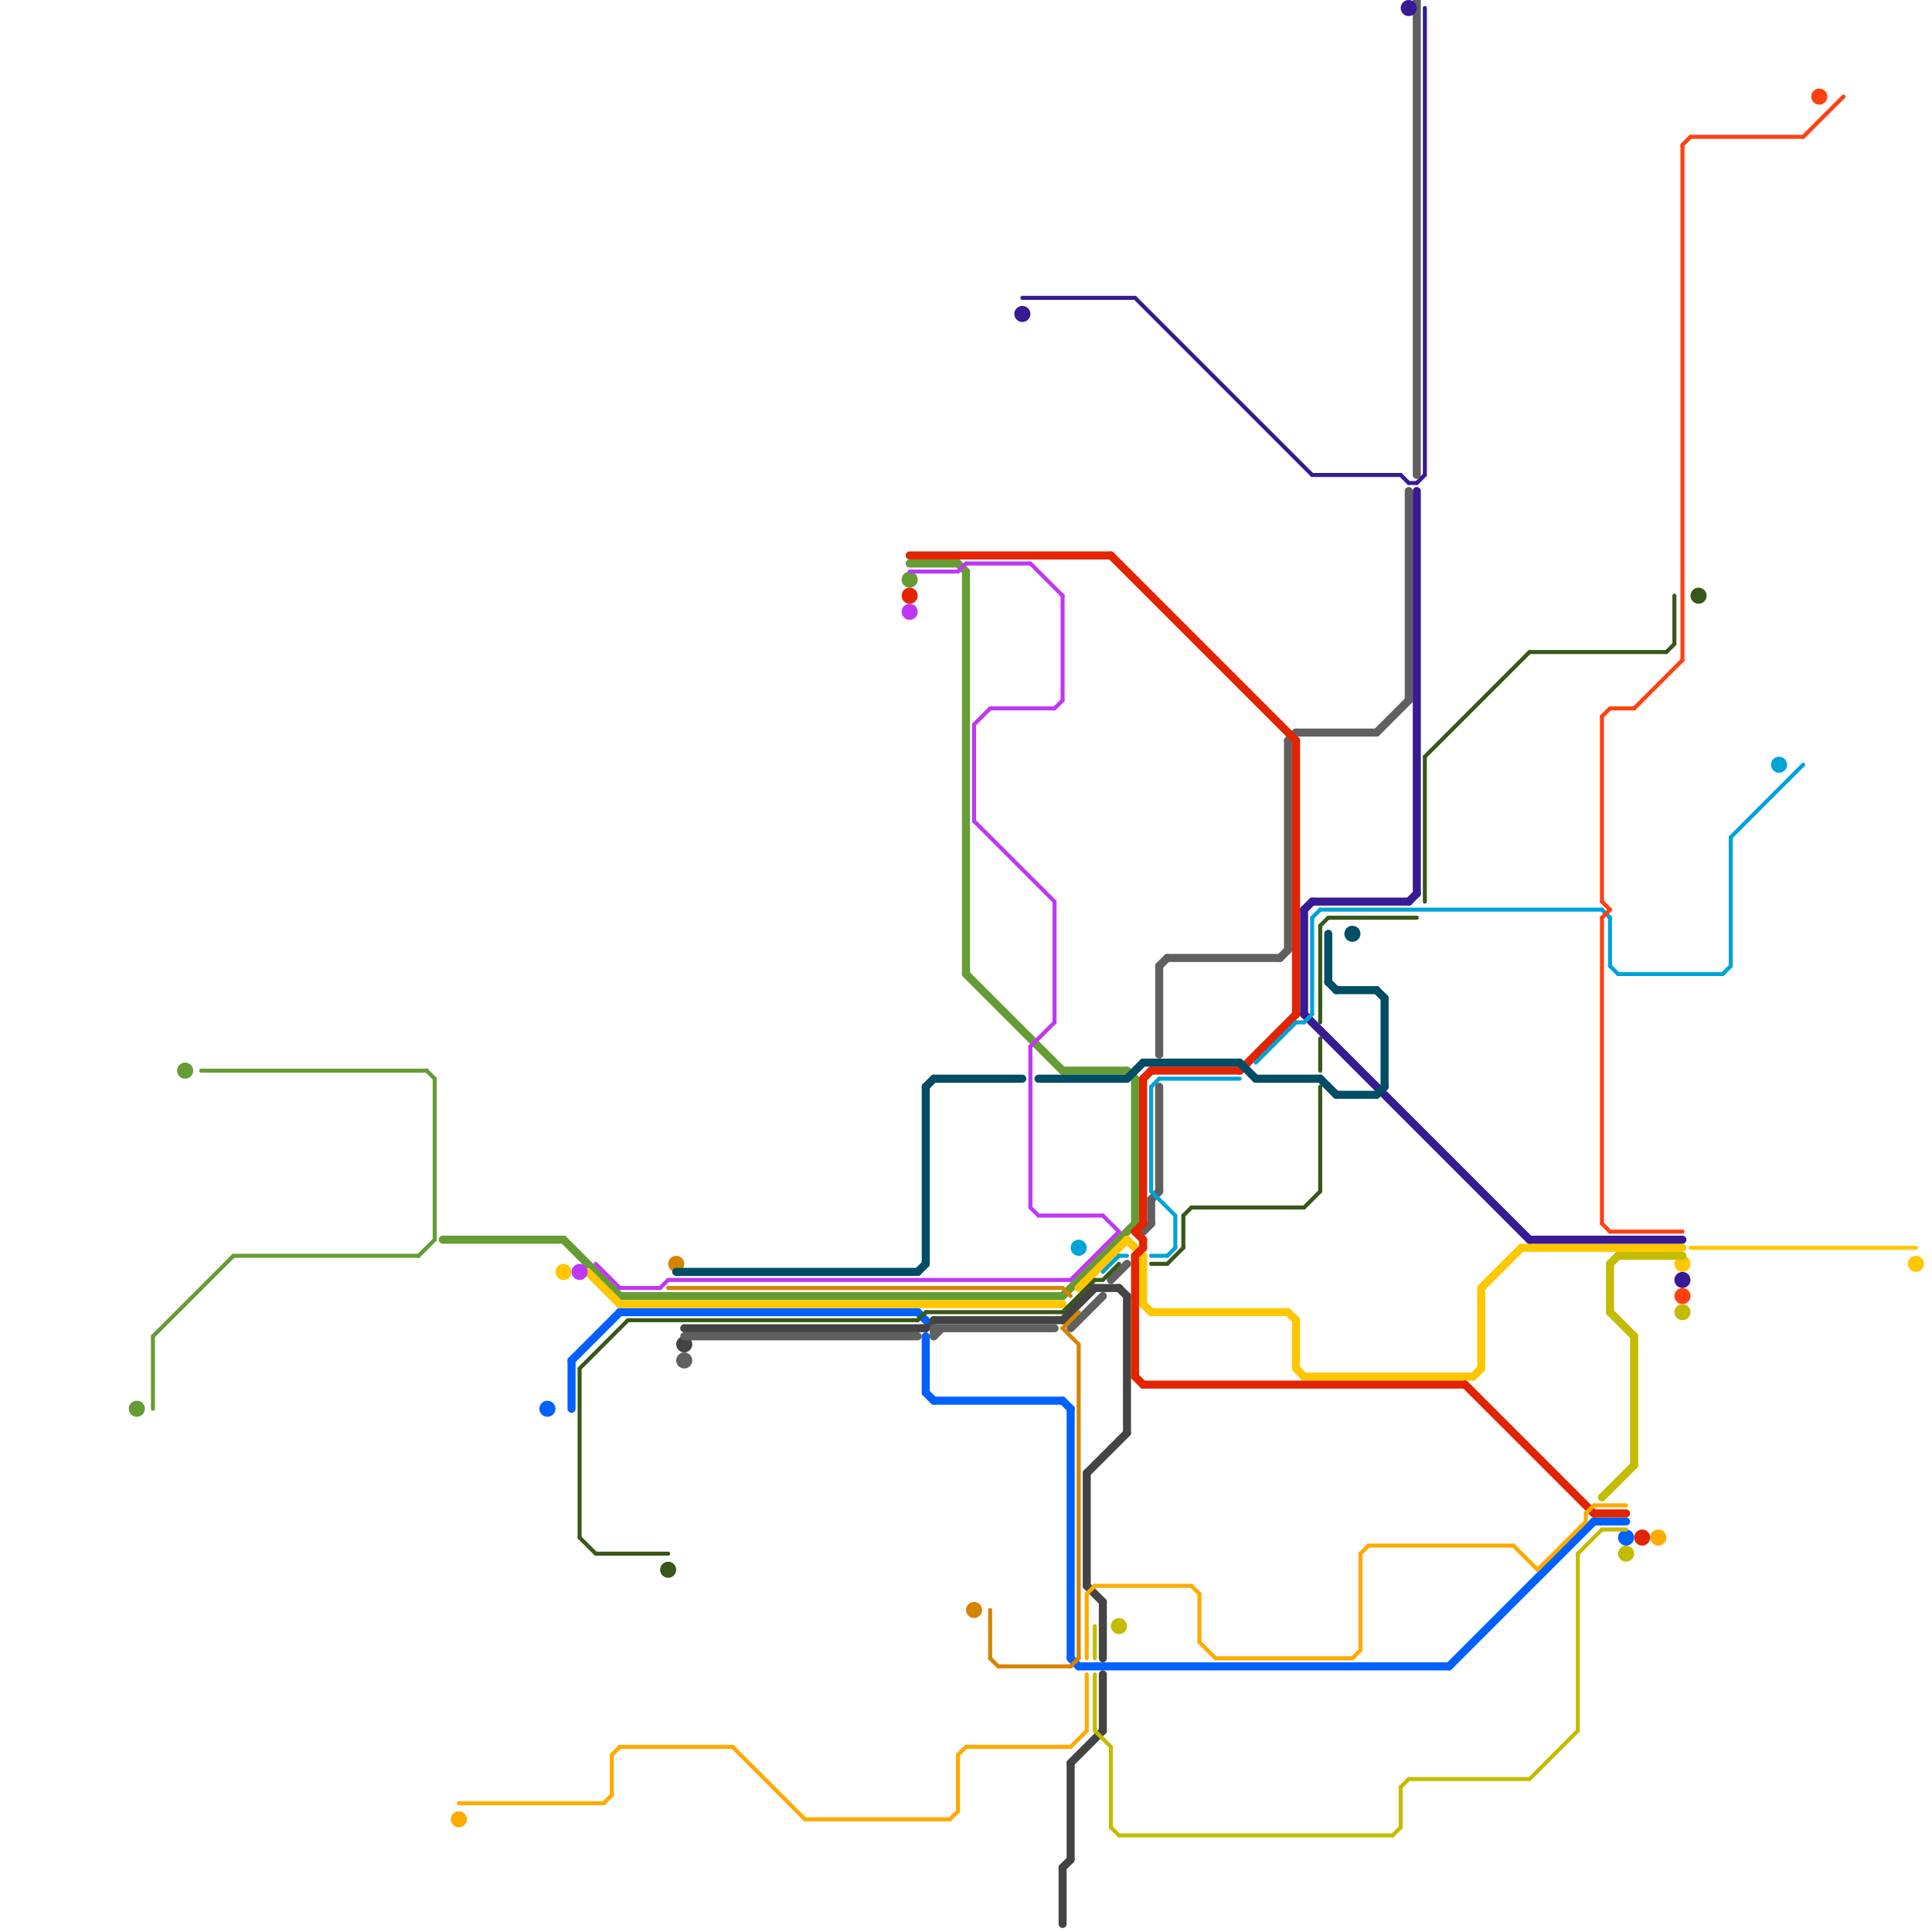 
<svg version="1.1" xmlns="http://www.w3.org/2000/svg" viewBox="0 0 240 240">
<style>line { stroke-width: 1; fill: none; stroke-linecap: round; stroke-linejoin: round; } .c0 { stroke: #444444 } .c1 { stroke: #606060 } .c2 { stroke: #669c35 } .c3 { stroke: #0061ff } .c4 { stroke: #fec700 } .c5 { stroke: #e32400 } .c6 { stroke: #371a94 } .c7 { stroke: #d58400 } .c8 { stroke: #00a3d7 } .c9 { stroke: #ffaa00 } .c10 { stroke: #38571a } .c11 { stroke: #ff4013 } .c12 { stroke: #be38f3 } .c13 { stroke: #004d65 } .c14 { stroke: #c4bc00 } .w3 { stroke-width: .5; }.w1 { stroke-width: 1; }</style><line class="c0 " x1="133" y1="219" x2="137" y2="215"/><line class="c0 " x1="133" y1="219" x2="133" y2="231"/><line class="c0 " x1="137" y1="199" x2="137" y2="206"/><line class="c0 " x1="132" y1="164" x2="136" y2="160"/><line class="c0 " x1="140" y1="161" x2="140" y2="178"/><line class="c0 " x1="132" y1="232" x2="133" y2="231"/><line class="c0 " x1="116" y1="164" x2="132" y2="164"/><line class="c0 " x1="85" y1="165" x2="115" y2="165"/><line class="c0 " x1="137" y1="208" x2="137" y2="215"/><line class="c0 " x1="115" y1="165" x2="116" y2="164"/><line class="c0 " x1="136" y1="160" x2="139" y2="160"/><line class="c0 " x1="132" y1="232" x2="132" y2="239"/><line class="c0 " x1="135" y1="197" x2="137" y2="199"/><line class="c0 " x1="139" y1="160" x2="140" y2="161"/><line class="c0 " x1="135" y1="183" x2="140" y2="178"/><line class="c0 " x1="135" y1="183" x2="135" y2="197"/><circle cx="85" cy="167" r="1" fill="#444444" /><line class="c1 " x1="171" y1="91" x2="175" y2="87"/><line class="c1 " x1="160" y1="92" x2="160" y2="118"/><line class="c1 " x1="176" y1="0" x2="176" y2="59"/><line class="c1 " x1="175" y1="61" x2="175" y2="87"/><line class="c1 " x1="116" y1="165" x2="131" y2="165"/><line class="c1 " x1="144" y1="120" x2="144" y2="131"/><line class="c1 " x1="142" y1="153" x2="143" y2="152"/><line class="c1 " x1="138" y1="159" x2="140" y2="157"/><line class="c1 " x1="116" y1="166" x2="117" y2="165"/><line class="c1 " x1="160" y1="92" x2="161" y2="91"/><line class="c1 " x1="145" y1="119" x2="159" y2="119"/><line class="c1 " x1="159" y1="119" x2="160" y2="118"/><line class="c1 " x1="161" y1="91" x2="171" y2="91"/><line class="c1 " x1="143" y1="149" x2="144" y2="148"/><line class="c1 " x1="116" y1="165" x2="116" y2="166"/><line class="c1 " x1="144" y1="135" x2="144" y2="148"/><line class="c1 " x1="85" y1="166" x2="114" y2="166"/><line class="c1 " x1="144" y1="120" x2="145" y2="119"/><line class="c1 " x1="143" y1="149" x2="143" y2="152"/><line class="c1 " x1="133" y1="165" x2="137" y2="161"/><circle cx="85" cy="169" r="1" fill="#606060" /><line class="c2 " x1="132" y1="133" x2="140" y2="133"/><line class="c2 " x1="55" y1="154" x2="70" y2="154"/><line class="c2 " x1="132" y1="161" x2="141" y2="152"/><line class="c2 " x1="140" y1="133" x2="141" y2="134"/><line class="c2 " x1="120" y1="71" x2="120" y2="121"/><line class="c2 " x1="120" y1="121" x2="132" y2="133"/><line class="c2 " x1="77" y1="161" x2="132" y2="161"/><line class="c2 " x1="113" y1="70" x2="119" y2="70"/><line class="c2 " x1="119" y1="70" x2="120" y2="71"/><line class="c2 " x1="70" y1="154" x2="77" y2="161"/><line class="c2 " x1="141" y1="134" x2="141" y2="152"/><circle cx="113" cy="72" r="1" fill="#669c35" /><circle cx="23" cy="133" r="1" fill="#669c35" /><line class="c2 w3" x1="53" y1="133" x2="54" y2="134"/><line class="c2 w3" x1="25" y1="133" x2="53" y2="133"/><line class="c2 w3" x1="54" y1="134" x2="54" y2="154"/><line class="c2 w3" x1="29" y1="156" x2="52" y2="156"/><line class="c2 w3" x1="19" y1="166" x2="29" y2="156"/><line class="c2 w3" x1="52" y1="156" x2="54" y2="154"/><line class="c2 w3" x1="19" y1="166" x2="19" y2="175"/><circle cx="17" cy="175" r="1" fill="#669c35" /><line class="c3 " x1="114" y1="163" x2="115" y2="164"/><line class="c3 " x1="77" y1="163" x2="114" y2="163"/><line class="c3 " x1="71" y1="169" x2="71" y2="175"/><line class="c3 " x1="115" y1="173" x2="116" y2="174"/><line class="c3 " x1="133" y1="206" x2="134" y2="207"/><line class="c3 " x1="116" y1="174" x2="132" y2="174"/><line class="c3 " x1="132" y1="174" x2="133" y2="175"/><line class="c3 " x1="71" y1="169" x2="77" y2="163"/><line class="c3 " x1="180" y1="207" x2="198" y2="189"/><line class="c3 " x1="134" y1="207" x2="180" y2="207"/><line class="c3 " x1="115" y1="166" x2="115" y2="173"/><line class="c3 " x1="198" y1="189" x2="202" y2="189"/><line class="c3 " x1="133" y1="175" x2="133" y2="206"/><circle cx="202" cy="191" r="1" fill="#0061ff" /><circle cx="68" cy="175" r="1" fill="#0061ff" /><line class="c4 " x1="161" y1="170" x2="162" y2="171"/><line class="c4 " x1="134" y1="160" x2="140" y2="154"/><line class="c4 " x1="162" y1="171" x2="183" y2="171"/><line class="c4 " x1="161" y1="164" x2="161" y2="170"/><line class="c4 " x1="140" y1="154" x2="142" y2="156"/><line class="c4 " x1="160" y1="163" x2="161" y2="164"/><line class="c4 " x1="142" y1="156" x2="142" y2="162"/><line class="c4 " x1="184" y1="160" x2="189" y2="155"/><line class="c4 " x1="189" y1="155" x2="209" y2="155"/><line class="c4 " x1="183" y1="171" x2="184" y2="170"/><line class="c4 " x1="77" y1="162" x2="132" y2="162"/><line class="c4 " x1="73" y1="158" x2="77" y2="162"/><line class="c4 " x1="184" y1="160" x2="184" y2="170"/><line class="c4 " x1="143" y1="163" x2="160" y2="163"/><line class="c4 " x1="142" y1="162" x2="143" y2="163"/><circle cx="238" cy="157" r="1" fill="#fec700" /><circle cx="209" cy="157" r="1" fill="#fec700" /><circle cx="70" cy="158" r="1" fill="#fec700" /><line class="c4 w3" x1="210" y1="155" x2="238" y2="155"/><circle cx="204" cy="191" r="1" fill="#e32400" /><line class="c5 " x1="142" y1="134" x2="142" y2="152"/><line class="c5 " x1="143" y1="133" x2="154" y2="133"/><line class="c5 " x1="182" y1="172" x2="198" y2="188"/><line class="c5 " x1="141" y1="153" x2="142" y2="154"/><line class="c5 " x1="141" y1="171" x2="142" y2="172"/><line class="c5 " x1="138" y1="69" x2="161" y2="92"/><line class="c5 " x1="141" y1="153" x2="142" y2="152"/><line class="c5 " x1="142" y1="154" x2="142" y2="155"/><line class="c5 " x1="113" y1="69" x2="138" y2="69"/><line class="c5 " x1="142" y1="172" x2="182" y2="172"/><line class="c5 " x1="141" y1="156" x2="142" y2="155"/><line class="c5 " x1="142" y1="134" x2="143" y2="133"/><line class="c5 " x1="198" y1="188" x2="202" y2="188"/><line class="c5 " x1="161" y1="92" x2="161" y2="126"/><line class="c5 " x1="154" y1="133" x2="161" y2="126"/><line class="c5 " x1="141" y1="156" x2="141" y2="171"/><circle cx="113" cy="74" r="1" fill="#e32400" /><line class="c6 " x1="162" y1="113" x2="162" y2="126"/><line class="c6 " x1="162" y1="113" x2="163" y2="112"/><line class="c6 " x1="162" y1="126" x2="190" y2="154"/><line class="c6 " x1="176" y1="61" x2="176" y2="111"/><line class="c6 " x1="175" y1="112" x2="176" y2="111"/><line class="c6 " x1="190" y1="154" x2="209" y2="154"/><line class="c6 " x1="163" y1="112" x2="175" y2="112"/><circle cx="209" cy="159" r="1" fill="#371a94" /><line class="c6 w3" x1="127" y1="37" x2="141" y2="37"/><line class="c6 w3" x1="174" y1="59" x2="175" y2="60"/><line class="c6 w3" x1="163" y1="59" x2="174" y2="59"/><line class="c6 w3" x1="176" y1="60" x2="177" y2="59"/><line class="c6 w3" x1="141" y1="37" x2="163" y2="59"/><line class="c6 w3" x1="175" y1="60" x2="176" y2="60"/><line class="c6 w3" x1="177" y1="1" x2="177" y2="59"/><circle cx="175" cy="1" r="1" fill="#371a94" /><circle cx="127" cy="39" r="1" fill="#371a94" /><circle cx="121" cy="200" r="1" fill="#d58400" /><circle cx="84" cy="157" r="1" fill="#d58400" /><line class="c7 w3" x1="123" y1="200" x2="123" y2="206"/><line class="c7 w3" x1="133" y1="207" x2="134" y2="206"/><line class="c7 w3" x1="132" y1="165" x2="134" y2="167"/><line class="c7 w3" x1="132" y1="160" x2="133" y2="161"/><line class="c7 w3" x1="132" y1="165" x2="134" y2="163"/><line class="c7 w3" x1="123" y1="206" x2="124" y2="207"/><line class="c7 w3" x1="124" y1="207" x2="133" y2="207"/><line class="c7 w3" x1="134" y1="167" x2="134" y2="206"/><line class="c7 w3" x1="83" y1="160" x2="132" y2="160"/><line class="c8 w3" x1="156" y1="132" x2="161" y2="127"/><line class="c8 w3" x1="215" y1="104" x2="224" y2="95"/><line class="c8 w3" x1="164" y1="113" x2="199" y2="113"/><line class="c8 w3" x1="143" y1="148" x2="146" y2="151"/><line class="c8 w3" x1="145" y1="156" x2="146" y2="155"/><line class="c8 w3" x1="161" y1="127" x2="162" y2="127"/><line class="c8 w3" x1="199" y1="113" x2="200" y2="114"/><line class="c8 w3" x1="163" y1="114" x2="164" y2="113"/><line class="c8 w3" x1="143" y1="135" x2="143" y2="148"/><line class="c8 w3" x1="146" y1="151" x2="146" y2="155"/><line class="c8 w3" x1="143" y1="135" x2="144" y2="134"/><line class="c8 w3" x1="163" y1="114" x2="163" y2="126"/><line class="c8 w3" x1="144" y1="134" x2="154" y2="134"/><line class="c8 w3" x1="201" y1="121" x2="214" y2="121"/><line class="c8 w3" x1="162" y1="127" x2="163" y2="126"/><line class="c8 w3" x1="139" y1="156" x2="140" y2="156"/><line class="c8 w3" x1="143" y1="156" x2="145" y2="156"/><line class="c8 w3" x1="137" y1="158" x2="139" y2="156"/><line class="c8 w3" x1="200" y1="120" x2="201" y2="121"/><line class="c8 w3" x1="214" y1="121" x2="215" y2="120"/><line class="c8 w3" x1="215" y1="104" x2="215" y2="120"/><line class="c8 w3" x1="200" y1="114" x2="200" y2="120"/><circle cx="221" cy="95" r="1" fill="#00a3d7" /><circle cx="134" cy="155" r="1" fill="#00a3d7" /><line class="c9 w3" x1="100" y1="226" x2="118" y2="226"/><line class="c9 w3" x1="135" y1="198" x2="136" y2="197"/><line class="c9 w3" x1="169" y1="193" x2="169" y2="205"/><line class="c9 w3" x1="77" y1="217" x2="91" y2="217"/><line class="c9 w3" x1="149" y1="198" x2="149" y2="204"/><line class="c9 w3" x1="191" y1="195" x2="197" y2="189"/><line class="c9 w3" x1="136" y1="197" x2="148" y2="197"/><line class="c9 w3" x1="118" y1="226" x2="119" y2="225"/><line class="c9 w3" x1="188" y1="192" x2="191" y2="195"/><line class="c9 w3" x1="119" y1="218" x2="119" y2="225"/><line class="c9 w3" x1="197" y1="188" x2="197" y2="189"/><line class="c9 w3" x1="76" y1="218" x2="76" y2="223"/><line class="c9 w3" x1="198" y1="187" x2="202" y2="187"/><line class="c9 w3" x1="119" y1="218" x2="120" y2="217"/><line class="c9 w3" x1="170" y1="192" x2="188" y2="192"/><line class="c9 w3" x1="75" y1="224" x2="76" y2="223"/><line class="c9 w3" x1="149" y1="204" x2="151" y2="206"/><line class="c9 w3" x1="151" y1="206" x2="168" y2="206"/><line class="c9 w3" x1="197" y1="188" x2="198" y2="187"/><line class="c9 w3" x1="148" y1="197" x2="149" y2="198"/><line class="c9 w3" x1="120" y1="217" x2="133" y2="217"/><line class="c9 w3" x1="135" y1="208" x2="135" y2="215"/><line class="c9 w3" x1="135" y1="198" x2="135" y2="206"/><line class="c9 w3" x1="168" y1="206" x2="169" y2="205"/><line class="c9 w3" x1="91" y1="217" x2="100" y2="226"/><line class="c9 w3" x1="133" y1="217" x2="135" y2="215"/><line class="c9 w3" x1="76" y1="218" x2="77" y2="217"/><line class="c9 w3" x1="169" y1="193" x2="170" y2="192"/><line class="c9 w3" x1="57" y1="224" x2="75" y2="224"/><circle cx="57" cy="226" r="1" fill="#ffaa00" /><circle cx="206" cy="191" r="1" fill="#ffaa00" /><line class="c10 w3" x1="165" y1="114" x2="176" y2="114"/><line class="c10 w3" x1="114" y1="164" x2="115" y2="163"/><line class="c10 w3" x1="74" y1="193" x2="83" y2="193"/><line class="c10 w3" x1="164" y1="115" x2="164" y2="127"/><line class="c10 w3" x1="145" y1="157" x2="147" y2="155"/><line class="c10 w3" x1="162" y1="150" x2="164" y2="148"/><line class="c10 w3" x1="208" y1="74" x2="208" y2="80"/><line class="c10 w3" x1="115" y1="163" x2="132" y2="163"/><line class="c10 w3" x1="148" y1="150" x2="162" y2="150"/><line class="c10 w3" x1="78" y1="164" x2="114" y2="164"/><line class="c10 w3" x1="147" y1="151" x2="147" y2="155"/><line class="c10 w3" x1="207" y1="81" x2="208" y2="80"/><line class="c10 w3" x1="72" y1="191" x2="74" y2="193"/><line class="c10 w3" x1="147" y1="151" x2="148" y2="150"/><line class="c10 w3" x1="137" y1="159" x2="139" y2="157"/><line class="c10 w3" x1="177" y1="94" x2="177" y2="112"/><line class="c10 w3" x1="132" y1="163" x2="136" y2="159"/><line class="c10 w3" x1="136" y1="159" x2="137" y2="159"/><line class="c10 w3" x1="72" y1="170" x2="72" y2="191"/><line class="c10 w3" x1="190" y1="81" x2="207" y2="81"/><line class="c10 w3" x1="177" y1="94" x2="190" y2="81"/><line class="c10 w3" x1="143" y1="157" x2="145" y2="157"/><line class="c10 w3" x1="164" y1="115" x2="165" y2="114"/><line class="c10 w3" x1="164" y1="129" x2="164" y2="133"/><line class="c10 w3" x1="72" y1="170" x2="78" y2="164"/><line class="c10 w3" x1="164" y1="135" x2="164" y2="148"/><circle cx="83" cy="195" r="1" fill="#38571a" /><circle cx="211" cy="74" r="1" fill="#38571a" /><line class="c11 w3" x1="200" y1="153" x2="209" y2="153"/><line class="c11 w3" x1="203" y1="88" x2="209" y2="82"/><line class="c11 w3" x1="199" y1="89" x2="199" y2="112"/><line class="c11 w3" x1="209" y1="18" x2="210" y2="17"/><line class="c11 w3" x1="199" y1="89" x2="200" y2="88"/><line class="c11 w3" x1="199" y1="114" x2="199" y2="152"/><line class="c11 w3" x1="210" y1="17" x2="224" y2="17"/><line class="c11 w3" x1="199" y1="114" x2="200" y2="113"/><line class="c11 w3" x1="224" y1="17" x2="229" y2="12"/><line class="c11 w3" x1="199" y1="112" x2="200" y2="113"/><line class="c11 w3" x1="209" y1="18" x2="209" y2="82"/><line class="c11 w3" x1="199" y1="152" x2="200" y2="153"/><line class="c11 w3" x1="200" y1="88" x2="203" y2="88"/><circle cx="226" cy="12" r="1" fill="#ff4013" /><circle cx="209" cy="161" r="1" fill="#ff4013" /><line class="c12 w3" x1="120" y1="70" x2="128" y2="70"/><line class="c12 w3" x1="128" y1="150" x2="129" y2="151"/><line class="c12 w3" x1="128" y1="130" x2="128" y2="150"/><line class="c12 w3" x1="74" y1="157" x2="77" y2="160"/><line class="c12 w3" x1="133" y1="159" x2="139" y2="153"/><line class="c12 w3" x1="121" y1="90" x2="123" y2="88"/><line class="c12 w3" x1="82" y1="160" x2="83" y2="159"/><line class="c12 w3" x1="128" y1="130" x2="131" y2="127"/><line class="c12 w3" x1="123" y1="88" x2="131" y2="88"/><line class="c12 w3" x1="128" y1="70" x2="132" y2="74"/><line class="c12 w3" x1="131" y1="88" x2="132" y2="87"/><line class="c12 w3" x1="121" y1="90" x2="121" y2="102"/><line class="c12 w3" x1="131" y1="112" x2="131" y2="127"/><line class="c12 w3" x1="137" y1="151" x2="139" y2="153"/><line class="c12 w3" x1="132" y1="74" x2="132" y2="87"/><line class="c12 w3" x1="119" y1="71" x2="120" y2="70"/><line class="c12 w3" x1="121" y1="102" x2="131" y2="112"/><line class="c12 w3" x1="77" y1="160" x2="82" y2="160"/><line class="c12 w3" x1="83" y1="159" x2="133" y2="159"/><line class="c12 w3" x1="113" y1="71" x2="119" y2="71"/><line class="c12 w3" x1="129" y1="151" x2="137" y2="151"/><circle cx="113" cy="76" r="1" fill="#be38f3" /><circle cx="72" cy="158" r="1" fill="#be38f3" /><line class="c13 " x1="154" y1="132" x2="156" y2="134"/><line class="c13 " x1="114" y1="158" x2="115" y2="157"/><line class="c13 " x1="156" y1="134" x2="164" y2="134"/><line class="c13 " x1="171" y1="136" x2="172" y2="135"/><line class="c13 " x1="140" y1="134" x2="142" y2="132"/><line class="c13 " x1="115" y1="135" x2="116" y2="134"/><line class="c13 " x1="116" y1="134" x2="127" y2="134"/><line class="c13 " x1="171" y1="123" x2="172" y2="124"/><line class="c13 " x1="164" y1="134" x2="166" y2="136"/><line class="c13 " x1="142" y1="132" x2="154" y2="132"/><line class="c13 " x1="166" y1="123" x2="171" y2="123"/><line class="c13 " x1="166" y1="136" x2="171" y2="136"/><line class="c13 " x1="115" y1="135" x2="115" y2="157"/><line class="c13 " x1="84" y1="158" x2="114" y2="158"/><line class="c13 " x1="165" y1="122" x2="166" y2="123"/><line class="c13 " x1="129" y1="134" x2="140" y2="134"/><line class="c13 " x1="172" y1="124" x2="172" y2="135"/><line class="c13 " x1="165" y1="116" x2="165" y2="122"/><circle cx="168" cy="116" r="1" fill="#004d65" /><line class="c14 w3" x1="196" y1="193" x2="199" y2="190"/><line class="c14 w3" x1="139" y1="228" x2="173" y2="228"/><line class="c14 w3" x1="174" y1="222" x2="175" y2="221"/><line class="c14 w3" x1="196" y1="193" x2="196" y2="215"/><line class="c14 w3" x1="138" y1="227" x2="139" y2="228"/><line class="c14 w3" x1="199" y1="190" x2="202" y2="190"/><line class="c14 w3" x1="175" y1="221" x2="190" y2="221"/><line class="c14 w3" x1="136" y1="215" x2="138" y2="217"/><line class="c14 w3" x1="173" y1="228" x2="174" y2="227"/><line class="c14 w3" x1="138" y1="217" x2="138" y2="227"/><line class="c14 w3" x1="190" y1="221" x2="196" y2="215"/><line class="c14 w3" x1="136" y1="208" x2="136" y2="215"/><line class="c14 w3" x1="174" y1="222" x2="174" y2="227"/><line class="c14 w3" x1="136" y1="202" x2="136" y2="206"/><circle cx="202" cy="193" r="1" fill="#c4bc00" /><circle cx="139" cy="202" r="1" fill="#c4bc00" /><line class="c14 " x1="200" y1="157" x2="200" y2="163"/><line class="c14 " x1="200" y1="157" x2="201" y2="156"/><line class="c14 " x1="199" y1="186" x2="203" y2="182"/><line class="c14 " x1="201" y1="156" x2="209" y2="156"/><line class="c14 " x1="203" y1="166" x2="203" y2="182"/><line class="c14 " x1="200" y1="163" x2="203" y2="166"/><circle cx="209" cy="163" r="1" fill="#c4bc00" />


</svg>

